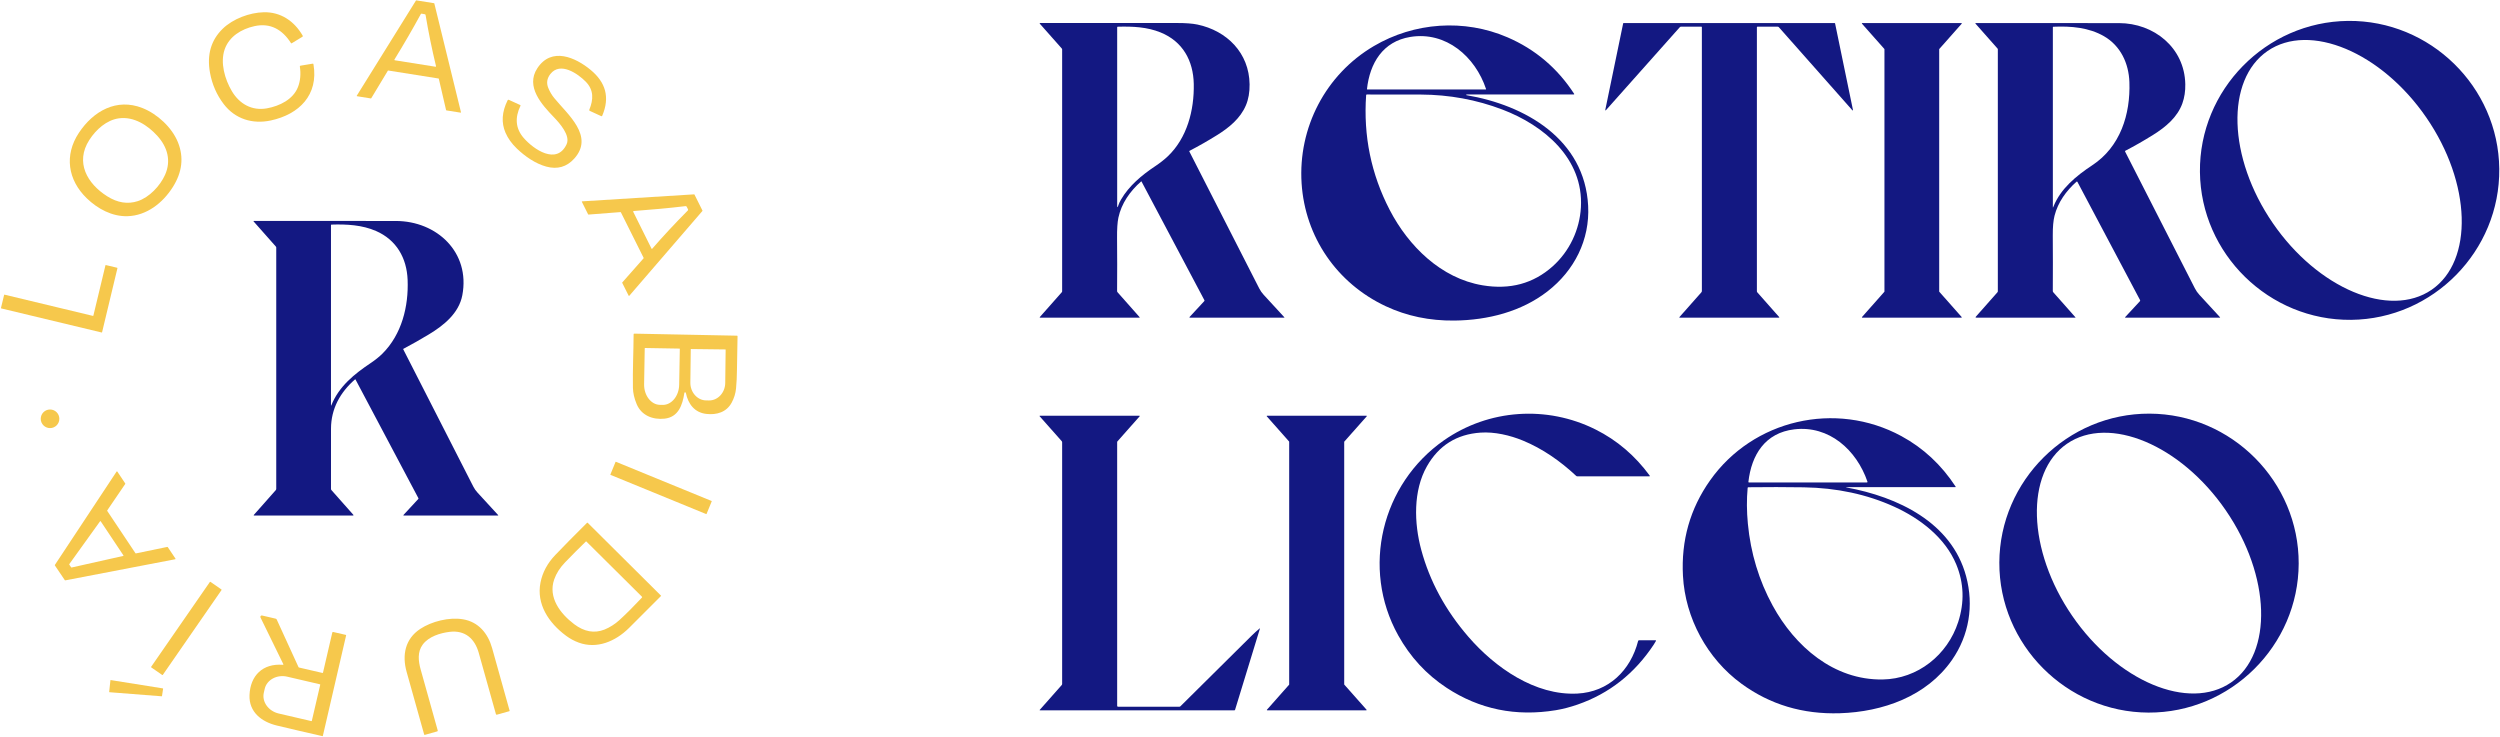 <svg xmlns="http://www.w3.org/2000/svg" xmlns:xlink="http://www.w3.org/1999/xlink" xmlns:serif="http://www.serif.com/" width="100%" height="100%" viewBox="0 0 2249 663" xml:space="preserve" style="fill-rule:evenodd;clip-rule:evenodd;stroke-linejoin:round;stroke-miterlimit:2;">    <path d="M394.5,70.62L349.24,63.44C349.113,63.421 348.987,63.481 348.92,63.59L333.96,88.4C333.896,88.513 333.769,88.577 333.64,88.56L321.2,86.56C321.041,86.54 320.92,86.403 320.92,86.242C320.92,86.181 320.937,86.121 320.97,86.07L374.19,0.49C374.257,0.381 374.383,0.321 374.51,0.34L390.46,2.87C390.587,2.89 390.69,2.985 390.72,3.11L414.69,100.95C414.696,100.975 414.699,101 414.699,101.025C414.699,101.201 414.555,101.345 414.379,101.345C414.359,101.345 414.339,101.344 414.32,101.34L401.56,99.31C401.433,99.29 401.33,99.195 401.3,99.07L394.76,70.86C394.73,70.735 394.627,70.64 394.5,70.62ZM379.26,12.29C378.992,12.243 378.722,12.372 378.59,12.61C371.25,26.07 363.35,39.69 354.89,53.47C354.623,53.903 354.743,54.16 355.25,54.24L391.73,60.03C392.17,60.097 392.337,59.913 392.23,59.48C388.61,44.48 385.477,29.127 382.83,13.42C382.77,13.08 382.57,12.88 382.23,12.82L379.26,12.29Z" style="fill:rgb(246,200,76);fill-rule:nonzero;"></path>    <path d="M268.11,78.17C270.217,72.663 270.76,66.543 269.74,59.81C269.692,59.474 269.925,59.156 270.26,59.1L281.24,57.28C281.667,57.207 281.917,57.383 281.99,57.81C286.72,85.48 269.04,102.9 243.62,108.37C227.23,111.89 211.55,107.13 201.24,93.61C194.933,85.323 190.827,75.937 188.92,65.45C185.98,49.283 189.807,36.07 200.4,25.81C209.58,16.91 224.53,11.3 237.33,11.02C252.46,10.7 264.65,18.85 272.3,32.08C272.547,32.493 272.463,32.827 272.05,33.08L262.42,38.94C262.2,39.073 261.911,39.006 261.78,38.79C254.05,26.64 243.29,20.32 228.81,23.54C217.12,26.14 206.13,32.81 202.1,44.46C197.96,56.42 202.23,71.26 208.56,81.97C215.34,93.45 226.63,99.88 240.03,97.48C251.58,95.41 263.82,89.39 268.11,78.17Z" style="fill:rgb(246,200,76);fill-rule:nonzero;"></path>    <path d="M2248.34,151.86C2249.12,225.624 2188.97,286.959 2115.11,287.733C2041.25,288.506 1979.83,228.444 1979.06,154.68C1978.29,80.916 2038.43,19.581 2112.29,18.807C2186.16,18.034 2247.57,78.096 2248.34,151.86ZM2187.51,260.662C2225.4,234.62 2223.26,164.713 2182.77,105.8C2182.77,105.8 2182.77,105.8 2182.77,105.8C2142.28,46.886 2077.78,19.837 2039.89,45.878C2002,71.92 2004.14,141.827 2044.63,200.74C2044.63,200.74 2044.63,200.74 2044.63,200.741C2085.12,259.654 2149.62,286.703 2187.51,260.662Z" style="fill:rgb(19,24,130);fill-rule:nonzero;"></path>    <path d="M1026.92,163.31C1026.82,163.123 1026.69,163.1 1026.53,163.24C1016.64,171.87 1008.82,183.03 1006.12,195.76C1005.23,199.913 1004.83,206.063 1004.91,214.21C1005.06,230.003 1005.07,245.873 1004.94,261.82C1004.93,262.22 1005.06,262.573 1005.33,262.88L1025.23,285.37C1025.27,285.412 1025.29,285.465 1025.29,285.52C1025.29,285.645 1025.18,285.748 1025.06,285.75L935.72,285.75C935.207,285.75 935.12,285.56 935.46,285.18L955.16,262.92C955.387,262.66 955.5,262.353 955.5,262L955.5,44.51C955.5,44.163 955.383,43.86 955.15,43.6L935.53,21.45C935.103,20.957 935.213,20.713 935.86,20.72C976.24,20.78 1017.19,20.773 1058.71,20.7C1066.56,20.687 1072.7,21.143 1077.14,22.07C1103.85,27.65 1123.75,47.74 1124.13,75.82C1124.23,83.027 1123.12,89.357 1120.79,94.81C1115.71,106.71 1105.53,114.91 1094.74,121.63C1086.66,126.663 1078.46,131.343 1070.14,135.67C1070.14,135.671 1070.14,135.672 1070.14,135.672C1069.91,135.787 1069.82,136.07 1069.94,136.3C1091.49,178.473 1112.43,219.517 1132.78,259.43C1133.85,261.53 1135.19,263.453 1136.8,265.2C1142.94,271.82 1149.15,278.567 1155.42,285.44C1155.45,285.474 1155.48,285.521 1155.48,285.57C1155.48,285.669 1155.39,285.75 1155.3,285.75C1155.29,285.75 1155.29,285.75 1155.29,285.75L1070.46,285.75C1069.89,285.75 1069.79,285.54 1070.18,285.12L1083.37,270.89C1083.58,270.671 1083.62,270.336 1083.48,270.06L1026.92,163.31ZM1044.07,29.18C1031.97,24.25 1019.06,23.66 1005.52,24.03C1005.18,24.043 1005.01,24.22 1005.01,24.56C1005,78.12 1005,131.423 1005.01,184.47C1005.01,187.003 1005.37,187.057 1006.1,184.63C1006.54,183.183 1007.36,181.43 1008.57,179.37C1015.69,167.22 1026.98,157.66 1038.9,149.73C1043.53,146.65 1047.44,143.583 1050.64,140.53C1067.81,124.15 1074.4,99.3 1073.91,75.5C1073.48,54.63 1064.06,37.32 1044.07,29.18Z" style="fill:rgb(19,24,130);fill-rule:nonzero;"></path>    <path d="M1530.5,24L1512.2,24C1511.78,24 1511.43,24.157 1511.15,24.47L1444.98,98.82C1444.23,99.667 1443.97,99.533 1444.2,98.42L1460.21,20.99C1460.24,20.852 1460.36,20.752 1460.5,20.75L1650.42,20.75C1650.62,20.75 1650.8,20.893 1650.84,21.09L1666.84,98.51C1667.06,99.57 1666.81,99.693 1666.1,98.88L1600.24,24.46C1599.97,24.153 1599.62,24 1599.21,24L1581,24C1580.73,24 1580.5,24.226 1580.5,24.5L1580.5,261.95C1580.5,262.357 1580.63,262.713 1580.9,263.02L1600.53,285.21C1600.84,285.57 1600.76,285.75 1600.28,285.75L1511.01,285.75C1511.01,285.75 1511.01,285.75 1511.01,285.75C1510.85,285.75 1510.73,285.624 1510.73,285.47C1510.73,285.4 1510.75,285.332 1510.8,285.28L1530.53,263C1530.84,262.652 1531.01,262.204 1531.01,261.74L1531,24.5C1531,24.167 1530.83,24 1530.5,24Z" style="fill:rgb(19,24,130);fill-rule:nonzero;"></path>    <path d="M1695.25,262.26L1695.25,44.27C1695.25,44.189 1695.22,44.111 1695.17,44.05L1675.01,21.3C1674.96,21.24 1674.93,21.161 1674.93,21.08C1674.93,20.901 1675.07,20.753 1675.25,20.75L1764.51,20.75C1764.69,20.753 1764.83,20.901 1764.83,21.08C1764.83,21.161 1764.8,21.24 1764.75,21.3L1744.58,44.08C1744.53,44.141 1744.5,44.219 1744.5,44.3L1744.5,262.23C1744.5,262.311 1744.53,262.389 1744.58,262.45L1764.71,285.2C1764.76,285.26 1764.79,285.339 1764.79,285.42C1764.79,285.599 1764.65,285.747 1764.47,285.75L1675.3,285.75C1675.12,285.747 1674.98,285.599 1674.98,285.42C1674.98,285.339 1675.01,285.26 1675.06,285.2L1695.17,262.48C1695.22,262.419 1695.25,262.341 1695.25,262.26Z" style="fill:rgb(19,24,130);fill-rule:nonzero;"></path>    <path d="M1868,163.49C1858.7,171.73 1851.32,182.04 1848.27,194.01C1847.16,198.377 1846.63,204.297 1846.68,211.77C1846.8,228.043 1846.81,244.717 1846.7,261.79C1846.7,262.202 1846.85,262.6 1847.12,262.91L1867.09,285.48C1867.12,285.51 1867.13,285.549 1867.13,285.59C1867.13,285.678 1867.06,285.75 1866.97,285.75C1866.97,285.75 1866.97,285.75 1866.97,285.75L1777.99,285.75C1777.14,285.75 1777,285.433 1777.56,284.8L1796.9,262.93C1797.13,262.67 1797.25,262.367 1797.25,262.02L1797.25,44.26C1797.25,44.086 1797.19,43.916 1797.07,43.78L1777.1,21.2C1777.06,21.151 1777.03,21.086 1777.03,21.02C1777.03,20.872 1777.15,20.751 1777.3,20.75C1820.65,20.723 1863.65,20.737 1906.28,20.79C1937.6,20.83 1965.21,42.76 1965.89,75.7C1966.02,81.947 1965.15,87.713 1963.26,93C1958.81,105.46 1948.23,114.31 1936.95,121.34C1928.56,126.58 1920.24,131.337 1911.99,135.61C1911.8,135.706 1911.68,135.899 1911.68,136.108C1911.68,136.2 1911.71,136.289 1911.75,136.37C1932.56,177.143 1953.46,218.11 1974.45,259.27C1975.58,261.49 1976.94,263.46 1978.54,265.18C1984.82,271.94 1991.02,278.683 1997.15,285.41C1997.19,285.447 1997.21,285.498 1997.21,285.55C1997.21,285.66 1997.12,285.75 1997.01,285.75C1997.01,285.75 1997,285.75 1997,285.75L1912,285.75C1911.97,285.75 1911.93,285.743 1911.9,285.731C1911.75,285.675 1911.68,285.516 1911.73,285.378C1911.75,285.345 1911.77,285.315 1911.79,285.29L1925.07,270.97C1925.34,270.663 1925.39,270.33 1925.2,269.97L1868.86,163.64C1868.64,163.227 1868.35,163.177 1868,163.49ZM1847.38,185.62C1853.71,169.9 1867.5,158.35 1882.21,148.66C1907.51,131.99 1916.6,102.88 1915.61,73.9C1915.04,57.07 1907.72,41.22 1892.76,32.59C1879.11,24.72 1863.17,23.36 1847.21,24.06C1846.9,24.073 1846.75,24.233 1846.75,24.54L1846.75,186.44C1846.75,186.807 1846.83,186.827 1846.99,186.5C1847.13,186.213 1847.26,185.92 1847.38,185.62Z" style="fill:rgb(19,24,130);fill-rule:nonzero;"></path>    <path d="M1319.07,85.26L1319.05,85.52C1319.04,85.56 1319.06,85.583 1319.1,85.59C1372,94.53 1425.62,125.16 1428.7,185.21C1430.28,215.82 1416.3,243.34 1392.23,262.05C1368.75,280.31 1338.57,288.05 1308.35,288.38C1286.06,288.627 1265.47,284.32 1246.58,275.46C1202.71,254.87 1174.01,213.24 1170.91,164.82C1167.71,114.89 1192.46,67.06 1235.86,41.48C1272.23,20.04 1317.21,16.78 1356.13,33.57C1381.08,44.337 1401.08,61.287 1416.11,84.42C1416.15,84.48 1416.17,84.549 1416.17,84.62C1416.17,84.827 1416,84.998 1415.79,85L1319.34,85.01C1319.17,85.01 1319.08,85.093 1319.07,85.26ZM1268.67,33.23C1243.96,37.28 1232.27,56.86 1229.72,80.17C1229.72,80.177 1229.72,80.185 1229.72,80.192C1229.71,80.351 1229.84,80.49 1230,80.499C1230.01,80.5 1230.01,80.5 1230.02,80.5L1336.55,80.5C1336.55,80.5 1336.55,80.5 1336.56,80.5C1336.73,80.5 1336.87,80.36 1336.87,80.19C1336.87,80.156 1336.86,80.122 1336.85,80.09C1327.18,51.03 1300.9,27.96 1268.67,33.23ZM1333.76,256.67C1358.43,260.777 1379.43,255.093 1396.76,239.62C1411.97,226.04 1421.06,206.65 1422.19,186.5C1424.66,142.53 1388.81,112.73 1351.52,98.54C1328.24,89.68 1303.79,85.187 1278.16,85.06C1262.42,84.98 1246.23,84.963 1229.59,85.01C1229.21,85.01 1229.01,85.197 1228.98,85.57C1226.41,122.263 1233.48,156.69 1250.17,188.85C1267.05,221.38 1296.33,250.43 1333.76,256.67Z" style="fill:rgb(19,24,130);fill-rule:nonzero;"></path>    <path d="M456.61,90.31C456.89,89.75 457.31,89.6 457.87,89.86L467.97,94.49C468.151,94.57 468.268,94.75 468.268,94.947C468.268,95.021 468.251,95.093 468.22,95.16C462.953,106.093 463.893,115.713 471.04,124.02C479.93,134.33 500.87,148.79 509.72,129.76C513.36,121.92 503.42,110.8 498.37,105.54C487.53,94.25 472.46,77.97 483.42,61.33C496.17,41.99 517.66,51.57 531.34,62.89C544.8,74.04 548.87,87.44 541.77,104.11C541.583,104.55 541.27,104.67 540.83,104.47L530.5,99.71C530.14,99.543 529.972,99.118 530.12,98.75C533.97,89.51 534.22,80.9 526.95,73.5C519.85,66.27 504.01,55.22 495.12,66.58C492.053,70.5 491.42,74.667 493.22,79.08C494.587,82.453 496.383,85.503 498.61,88.23C510.67,103.01 534.82,122.49 516.57,142.7C509.797,150.193 501.417,152.583 491.43,149.87C481.67,147.22 472.27,140.65 465,133.68C460.353,129.233 456.93,124.457 454.73,119.35C450.85,110.37 451.477,100.69 456.61,90.31Z" style="fill:rgb(246,200,76);fill-rule:nonzero;"></path>    <path d="M128.13,97.18C141.38,102.41 154.78,114.6 160.18,128.25C165.46,141.577 163.9,154.907 155.5,168.24C146.49,182.54 131.95,194.03 114.61,194.49C100.85,194.85 87.92,187.91 78.07,178.39C61.04,161.91 57.62,139.64 70.97,119.49C83.96,99.91 104.84,88.01 128.13,97.18ZM107.05,106.44C95.91,107.94 86.39,116.51 80.34,125.93C67.37,146.14 78.54,165.31 96.47,176.6C105.723,182.427 114.85,183.883 123.85,180.97C134.33,177.57 144.04,167.22 148.49,157.26C154.14,144.61 150.68,132.35 141.65,122.34C132.84,112.56 120.34,104.65 107.05,106.44Z" style="fill:rgb(246,200,76);fill-rule:nonzero;"></path>    <path d="M558.23,190.8L529.39,193.03C529.265,193.039 529.146,192.972 529.09,192.86L523.45,181.58C523.428,181.536 523.416,181.488 523.416,181.44C523.416,181.276 523.546,181.139 523.71,181.13L624.45,174.84C624.571,174.835 624.685,174.901 624.74,175.01L631.94,189.44C631.996,189.551 631.98,189.685 631.9,189.78L566.07,266.12C566.011,266.186 565.927,266.224 565.838,266.224C565.72,266.224 565.612,266.156 565.56,266.05L559.74,254.44C559.682,254.325 559.702,254.185 559.79,254.09L578.98,232.36C579.068,232.265 579.088,232.125 579.03,232.01L558.53,190.97C558.474,190.858 558.355,190.791 558.23,190.8ZM616.66,185.44C601.65,187.27 585.96,188.59 570.1,189.83C570.067,189.833 570.034,189.838 570.002,189.847C569.722,189.925 569.557,190.224 569.636,190.509C569.645,190.54 569.656,190.571 569.67,190.6L586.13,223.71C586.14,223.731 586.153,223.752 586.167,223.77C586.282,223.918 586.5,223.942 586.652,223.825C586.669,223.811 586.685,223.796 586.7,223.78C596.753,212.22 607.427,200.757 618.72,189.39C619.06,189.05 619.12,188.667 618.9,188.24L617.79,186.04C617.557,185.573 617.18,185.373 616.66,185.44Z" style="fill:rgb(246,200,76);fill-rule:nonzero;"></path>    <path d="M319.34,341.33C306.05,352.95 297.8,367.67 297.77,385.74C297.743,403.48 297.74,421.52 297.76,439.86C297.76,440.228 297.892,440.58 298.13,440.85L317.91,463.18C317.968,463.243 318,463.325 318,463.41C318,463.597 317.846,463.75 317.66,463.75C317.656,463.75 317.653,463.75 317.65,463.75L228.5,463.75C228.499,463.75 228.497,463.75 228.496,463.75C228.342,463.75 228.216,463.624 228.216,463.47C228.216,463.4 228.242,463.332 228.29,463.28L248.04,440.97C248.343,440.629 248.51,440.191 248.51,439.74L248.51,222.72C248.51,222.373 248.393,222.067 248.16,221.8L228.12,199.17C228.077,199.124 228.053,199.063 228.053,199C228.053,198.863 228.166,198.75 228.303,198.75C228.305,198.75 228.308,198.75 228.31,198.75C271.71,198.73 314.297,198.743 356.07,198.79C393.11,198.84 423.19,227.08 415.91,265.57C412.84,281.8 399.2,292.74 385.81,300.83C378.163,305.443 370.52,309.77 362.88,313.81C362.731,313.891 362.673,314.076 362.75,314.22C383.657,355.167 404.653,396.31 425.74,437.65C426.773,439.683 428.06,441.527 429.6,443.18C435.96,449.993 442.157,456.74 448.19,463.42C448.221,463.456 448.238,463.502 448.238,463.55C448.238,463.659 448.149,463.749 448.04,463.75L363.23,463.75C362.763,463.75 362.687,463.58 363,463.24L376.3,448.86C376.493,448.647 376.523,448.417 376.39,448.17L319.83,341.42C319.703,341.187 319.54,341.157 319.34,341.33ZM338.27,207.8C325.87,202.38 311.99,201.6 298.24,202.05C297.913,202.057 297.75,202.223 297.75,202.55L297.75,364.53C297.75,365.097 297.857,365.117 298.07,364.59C304.97,347.44 318.88,336.42 333.39,326.66C337.657,323.793 341.227,320.927 344.1,318.06C361.39,300.79 367.64,275.72 366.7,251.78C365.92,231.92 356.53,215.78 338.27,207.8Z" style="fill:rgb(19,24,130);fill-rule:nonzero;"></path>    <path d="M84,283.91L94.85,238.72C94.894,238.534 95.084,238.417 95.27,238.46L105.38,240.87C105.566,240.914 105.683,241.104 105.64,241.29L91.84,298.85C91.796,299.036 91.606,299.153 91.42,299.11L1.14,277.46C0.954,277.416 0.837,277.226 0.88,277.04L3.69,265.35C3.734,265.164 3.924,265.047 4.11,265.09L83.58,284.17C83.766,284.213 83.956,284.096 84,283.91Z" style="fill:rgb(246,200,76);fill-rule:nonzero;"></path>    <path d="M615.67,353.43C613.99,364.35 610.32,375.3 597.79,376.63C587.28,377.75 577.05,373.8 572.75,363.56C570.59,358.4 569.467,353.51 569.38,348.89C569.08,333.16 569.91,316.49 570,300.73C570,300.33 570.2,300.133 570.6,300.14L663,301.98C663.333,301.987 663.5,302.17 663.5,302.53C663.42,312.43 663.06,322.11 662.98,332.15C662.933,338.517 662.653,344.3 662.14,349.5C661.707,353.933 660.393,358.177 658.2,362.23C653.51,370.88 644.67,373.42 635.42,372.36C624.85,371.16 619.05,363.42 617.01,353.53C616.943,353.203 616.747,353.013 616.42,352.96C616.32,352.947 616.223,352.947 616.13,352.96C615.863,353 615.71,353.157 615.67,353.43ZM611.27,313.6L580.3,313.06C580.297,313.06 580.293,313.06 580.29,313.06C580.131,313.06 580,313.191 580,313.35C580,313.35 580,313.35 580,313.35L579.44,345.64C579.265,355.683 585.679,364.061 593.648,364.2C593.649,364.2 593.649,364.2 593.65,364.2L596.15,364.25C604.119,364.384 610.817,356.232 610.99,346.19L611.56,313.9C611.56,313.897 611.56,313.893 611.56,313.89C611.56,313.731 611.429,313.6 611.27,313.6C611.27,313.6 611.27,313.6 611.27,313.6ZM652.55,314.36L621.65,313.98C621.518,313.98 621.41,314.088 621.41,314.22L621.04,344.18C620.936,352.878 627.325,360.114 635.195,360.21C635.197,360.21 635.198,360.21 635.2,360.21L637.88,360.24C645.749,360.335 652.312,353.257 652.42,344.56L652.79,314.6C652.79,314.468 652.682,314.36 652.55,314.36Z" style="fill:rgb(246,200,76);fill-rule:nonzero;"></path>    <circle cx="45.02" cy="376.75" r="8.37" style="fill:rgb(246,200,76);"></circle>    <path d="M1418.95,623.94C1447.12,622.5 1466.87,603.1 1473.65,576.63C1473.76,576.21 1474.03,576 1474.46,576L1489.32,576C1489.79,576 1489.91,576.207 1489.68,576.62C1489.05,577.753 1488.39,578.853 1487.69,579.92C1470.46,605.967 1447.66,623.923 1419.28,633.79C1412.46,636.157 1405.92,637.857 1399.67,638.89C1363.62,644.81 1330.88,638.11 1301.45,618.79C1283.19,606.803 1268.63,591.023 1257.76,571.45C1224.32,511.2 1242.84,435.26 1298.98,396.11C1339.22,368.04 1391.6,364.46 1435.42,386.4C1454.65,396.027 1470.87,409.85 1484.08,427.87C1484.38,428.29 1484.27,428.5 1483.76,428.5L1418.94,428.5C1418.55,428.5 1418.17,428.35 1417.89,428.08C1403.67,414.77 1387.54,403.55 1370.06,396.36C1358.27,391.5 1344.45,388.33 1331.9,389.18C1310.41,390.647 1294.33,400.733 1283.68,419.44C1271.18,441.42 1272.11,470.7 1278.52,494.51C1286.15,522.87 1300.31,549.003 1321.01,572.91C1344.93,600.53 1380.99,625.87 1418.95,623.94Z" style="fill:rgb(19,24,130);fill-rule:nonzero;"></path>    <path d="M2067.9,507.05L2067.9,507.05C2067.64,580.818 2006.65,641.307 1932.78,641.049L1932.78,641.049C1858.91,640.791 1798.34,579.878 1798.6,506.11L1798.6,506.11C1798.86,432.342 1859.85,371.853 1933.72,372.111L1933.72,372.111C2007.59,372.369 2068.16,433.282 2067.9,507.05ZM2007.05,613.955C2044.94,587.914 2042.8,518.014 2002.32,459.109C2002.32,459.109 2002.32,459.109 2002.32,459.109C1961.84,400.205 1897.34,373.163 1859.45,399.205C1859.45,399.205 1859.45,399.205 1859.45,399.205C1821.56,425.246 1823.7,495.146 1864.18,554.051C1864.18,554.051 1864.18,554.051 1864.18,554.051C1904.66,612.955 1969.16,639.997 2007.05,613.955C2007.05,613.955 2007.05,613.955 2007.05,613.955Z" style="fill:rgb(19,24,130);fill-rule:nonzero;"></path>    <path d="M1005.75,635.75L1061.01,635.75C1061.35,635.75 1061.64,635.63 1061.89,635.39C1083.64,613.943 1104.99,592.787 1125.92,571.92C1128.23,569.613 1130.64,567.423 1133.16,565.35C1133.43,565.123 1133.52,565.18 1133.42,565.52L1111.07,638.53C1110.97,638.843 1110.76,639 1110.44,639L935.45,639C935.341,638.999 935.252,638.909 935.252,638.8C935.252,638.752 935.269,638.706 935.3,638.67L955.1,616.3C955.367,615.993 955.5,615.637 955.5,615.23L955.5,397.93C955.5,397.51 955.36,397.14 955.08,396.82L935.27,374.48C935.224,374.427 935.199,374.36 935.199,374.29C935.199,374.134 935.324,374.005 935.48,374L1025.01,374C1025.17,374.002 1025.31,374.137 1025.31,374.3C1025.31,374.374 1025.28,374.445 1025.23,374.5L1005.28,397.03C1005.09,397.237 1005,397.48 1005,397.76L1005,635C1005,635.5 1005.25,635.75 1005.75,635.75Z" style="fill:rgb(19,24,130);fill-rule:nonzero;"></path>    <path d="M1209.33,615.88L1229.35,638.47C1229.4,638.528 1229.43,638.603 1229.43,638.68C1229.43,638.855 1229.29,638.999 1229.11,639L1139.98,639C1139.81,638.999 1139.66,638.855 1139.66,638.68C1139.66,638.603 1139.69,638.528 1139.74,638.47L1159.67,615.97C1159.72,615.912 1159.75,615.837 1159.75,615.76L1159.75,397.39C1159.75,397.313 1159.72,397.238 1159.67,397.18L1139.61,374.54C1139.56,374.482 1139.53,374.407 1139.53,374.33C1139.53,374.155 1139.67,374.011 1139.85,374.01L1229.27,373.99C1229.44,373.991 1229.59,374.135 1229.59,374.31C1229.59,374.387 1229.56,374.462 1229.51,374.52L1209.33,397.28C1209.28,397.338 1209.25,397.413 1209.25,397.49L1209.25,615.67C1209.25,615.747 1209.28,615.822 1209.33,615.88Z" style="fill:rgb(19,24,130);fill-rule:nonzero;"></path>    <path d="M1661.24,438.53C1706.94,446.98 1755.6,469.69 1768.7,518.35C1775.78,544.65 1771.47,571.53 1755.92,593.83C1733.17,626.46 1693.76,640.41 1655.11,641.63C1621.8,642.69 1592.3,633.837 1566.62,615.07C1535.81,592.56 1516.04,556.08 1513.99,518.05C1512.27,486.243 1520.4,457.613 1538.39,432.16C1576.97,377.54 1651.26,360.18 1710.48,392.32C1730.19,403.013 1746.44,418.14 1759.25,437.7C1759.49,438.067 1759.39,438.25 1758.95,438.25L1661.26,438.24C1660.22,438.24 1660.21,438.337 1661.24,438.53ZM1614.16,386.23C1587.85,389.36 1575.61,409.2 1572.86,433.51C1572.83,433.837 1572.97,434 1573.3,434L1679.47,434C1679.95,434 1680.11,433.773 1679.96,433.32C1670.18,404.74 1645.43,382.52 1614.16,386.23ZM1594.67,544.77C1614.67,581.42 1649.56,611.96 1693.61,611.26C1725.14,610.76 1752,589.24 1761.59,559.57C1767.33,541.803 1766.76,524.563 1759.89,507.85C1749.98,483.78 1727.29,466.39 1704.03,455.83C1679.44,444.67 1652.3,438.857 1622.6,438.39C1606.4,438.137 1589.8,438.117 1572.79,438.33C1572.42,438.33 1572.22,438.517 1572.19,438.89C1571.24,449.123 1571.31,459.873 1572.38,471.14C1574.9,497.6 1582.33,522.143 1594.67,544.77Z" style="fill:rgb(19,24,130);fill-rule:nonzero;"></path>    <g transform="matrix(0.925,0.379,-0.379,0.925,594.68,438.94)">        <path d="M46.77,-6.11C46.77,-6.253 46.653,-6.37 46.51,-6.37L-46.51,-6.37C-46.653,-6.37 -46.77,-6.253 -46.77,-6.11L-46.77,6.11C-46.77,6.253 -46.653,6.37 -46.51,6.37L46.51,6.37C46.653,6.37 46.77,6.253 46.77,6.11L46.77,-6.11Z" style="fill:rgb(246,200,76);"></path>    </g>    <path d="M150.9,492.16L157.85,502.53C157.891,502.591 157.913,502.663 157.913,502.736C157.913,502.914 157.785,503.068 157.61,503.1L58.71,522.1C58.565,522.131 58.415,522.071 58.33,521.95L49.35,508.64C49.268,508.516 49.268,508.354 49.35,508.23L104.9,424.2C104.968,424.095 105.085,424.032 105.21,424.032C105.335,424.032 105.452,424.095 105.52,424.2L112.67,434.92C112.757,435.046 112.757,435.214 112.67,435.34L96.45,459.18C96.363,459.306 96.363,459.474 96.45,459.6L121.86,497.69C121.942,497.815 122.093,497.879 122.24,497.85L150.52,492C150.667,491.971 150.818,492.035 150.9,492.16ZM62.31,507.51C62.226,507.63 62.226,507.79 62.31,507.91L64,510.39C64.078,510.508 64.221,510.568 64.36,510.54L110.8,500.13C110.96,500.095 111.075,499.952 111.075,499.788C111.075,499.721 111.056,499.656 111.02,499.6L90.6,468.97C90.535,468.871 90.425,468.811 90.307,468.811C90.193,468.811 90.085,468.867 90.02,468.96L62.31,507.51Z" style="fill:rgb(246,200,76);fill-rule:nonzero;"></path>    <path d="M520.57,578.07C516.53,576.583 512.75,574.537 509.23,571.93C493.57,560.34 482.33,543.38 486.25,523.92C488.07,514.867 492.493,506.657 499.52,499.29C506.693,491.763 516.213,482.113 528.08,470.34C528.293,470.127 528.507,470.127 528.72,470.34L594.63,535.84C594.743,535.947 594.743,536.057 594.63,536.17C585.097,545.81 575.487,555.417 565.8,564.99C553.68,576.96 537.04,584.12 520.57,578.07ZM498.54,521.3C492.94,537.45 503.95,551.99 516.47,561.47C525.557,568.343 534.66,569.977 543.78,566.37C548.65,564.43 553.52,561.23 557.37,557.69C563.543,552.037 570.25,545.337 577.49,537.59C577.75,537.31 577.747,537.037 577.48,536.77L527.46,487.12C527.327,486.993 527.193,486.993 527.06,487.12C520.76,493.24 514.517,499.507 508.33,505.92C503.697,510.727 500.433,515.853 498.54,521.3Z" style="fill:rgb(246,200,76);fill-rule:nonzero;"></path>    <g transform="matrix(0.822,0.569,-0.569,0.822,167.63,565.33)">        <path d="M6.38,-46.4C6.38,-46.621 6.201,-46.8 5.98,-46.8L-5.98,-46.8C-6.201,-46.8 -6.38,-46.621 -6.38,-46.4L-6.38,46.4C-6.38,46.621 -6.201,46.8 -5.98,46.8L5.98,46.8C6.201,46.8 6.38,46.621 6.38,46.4L6.38,-46.4Z" style="fill:rgb(246,200,76);"></path>    </g>    <path d="M254.82,597.37L234.35,555.51C234.288,555.38 234.248,555.241 234.232,555.098C234.154,554.4 234.659,553.762 235.352,553.685C235.495,553.668 235.64,553.677 235.78,553.71L248.03,556.56C248.45,556.66 248.75,556.907 248.93,557.3L268.55,600.17C268.626,600.328 268.773,600.445 268.95,600.49L290.01,605.37C290.323,605.443 290.517,605.323 290.59,605.01L298.94,569.01C299.023,568.665 299.375,568.449 299.72,568.53L311.05,571.14C311.238,571.185 311.372,571.355 311.372,571.549C311.372,571.583 311.368,571.617 311.36,571.65L290.45,661.93C290.39,662.183 290.233,662.28 289.98,662.22C276.433,659.16 262.77,655.977 248.99,652.67C235.49,649.43 223.83,640.63 224.45,625.28C225.17,607.71 236.39,596.68 254.35,598.06C254.91,598.107 255.067,597.877 254.82,597.37ZM280.53,648.42L288.07,616.03C288.113,615.833 287.987,615.634 287.79,615.59L258.39,608.74C258.388,608.739 258.385,608.739 258.383,608.738C249.171,606.595 240.038,611.505 238.151,619.616C238.151,619.617 238.15,619.619 238.15,619.62L237.33,623.17C235.444,631.28 241.47,639.716 250.68,641.86L280.08,648.7C280.109,648.707 280.139,648.711 280.169,648.711C280.342,648.711 280.493,648.589 280.53,648.42Z" style="fill:rgb(246,200,76);fill-rule:nonzero;"></path>    <path d="M430.7,587.38C427.08,574.44 418.32,566.74 404.51,568.41C395.91,569.46 385.64,572.65 380.3,579.83C375.39,586.43 376.32,594.69 378.4,602.17C383.567,620.737 388.693,639.053 393.78,657.12C393.9,657.56 393.743,657.84 393.31,657.96L382.27,661.08C381.903,661.18 381.667,661.047 381.56,660.68C375.827,640.273 370.57,621.507 365.79,604.38C361.59,589.31 364.39,574.73 378.13,565.71C388.25,559.05 404.05,554.97 416.65,557.14C430.43,559.51 438.98,569.79 442.68,582.97C448.033,602.05 453.293,620.847 458.46,639.36C458.511,639.538 458.408,639.727 458.23,639.78L446.95,642.94C446.95,642.94 446.95,642.94 446.949,642.94C446.606,643.035 446.246,642.835 446.152,642.497C446.151,642.495 446.151,642.492 446.15,642.49C440.897,623.763 435.747,605.393 430.7,587.38Z" style="fill:rgb(246,200,76);fill-rule:nonzero;"></path>    <path d="M145.38,626.38L98.51,622.72C98.345,622.706 98.217,622.566 98.217,622.401C98.217,622.387 98.218,622.374 98.22,622.36L99.32,612.08C99.338,611.919 99.476,611.796 99.638,611.796C99.655,611.796 99.673,611.797 99.69,611.8L146.46,619.28C146.628,619.31 146.744,619.471 146.72,619.64L145.73,626.11C145.704,626.278 145.549,626.398 145.38,626.38Z" style="fill:rgb(246,200,76);fill-rule:nonzero;"></path></svg>